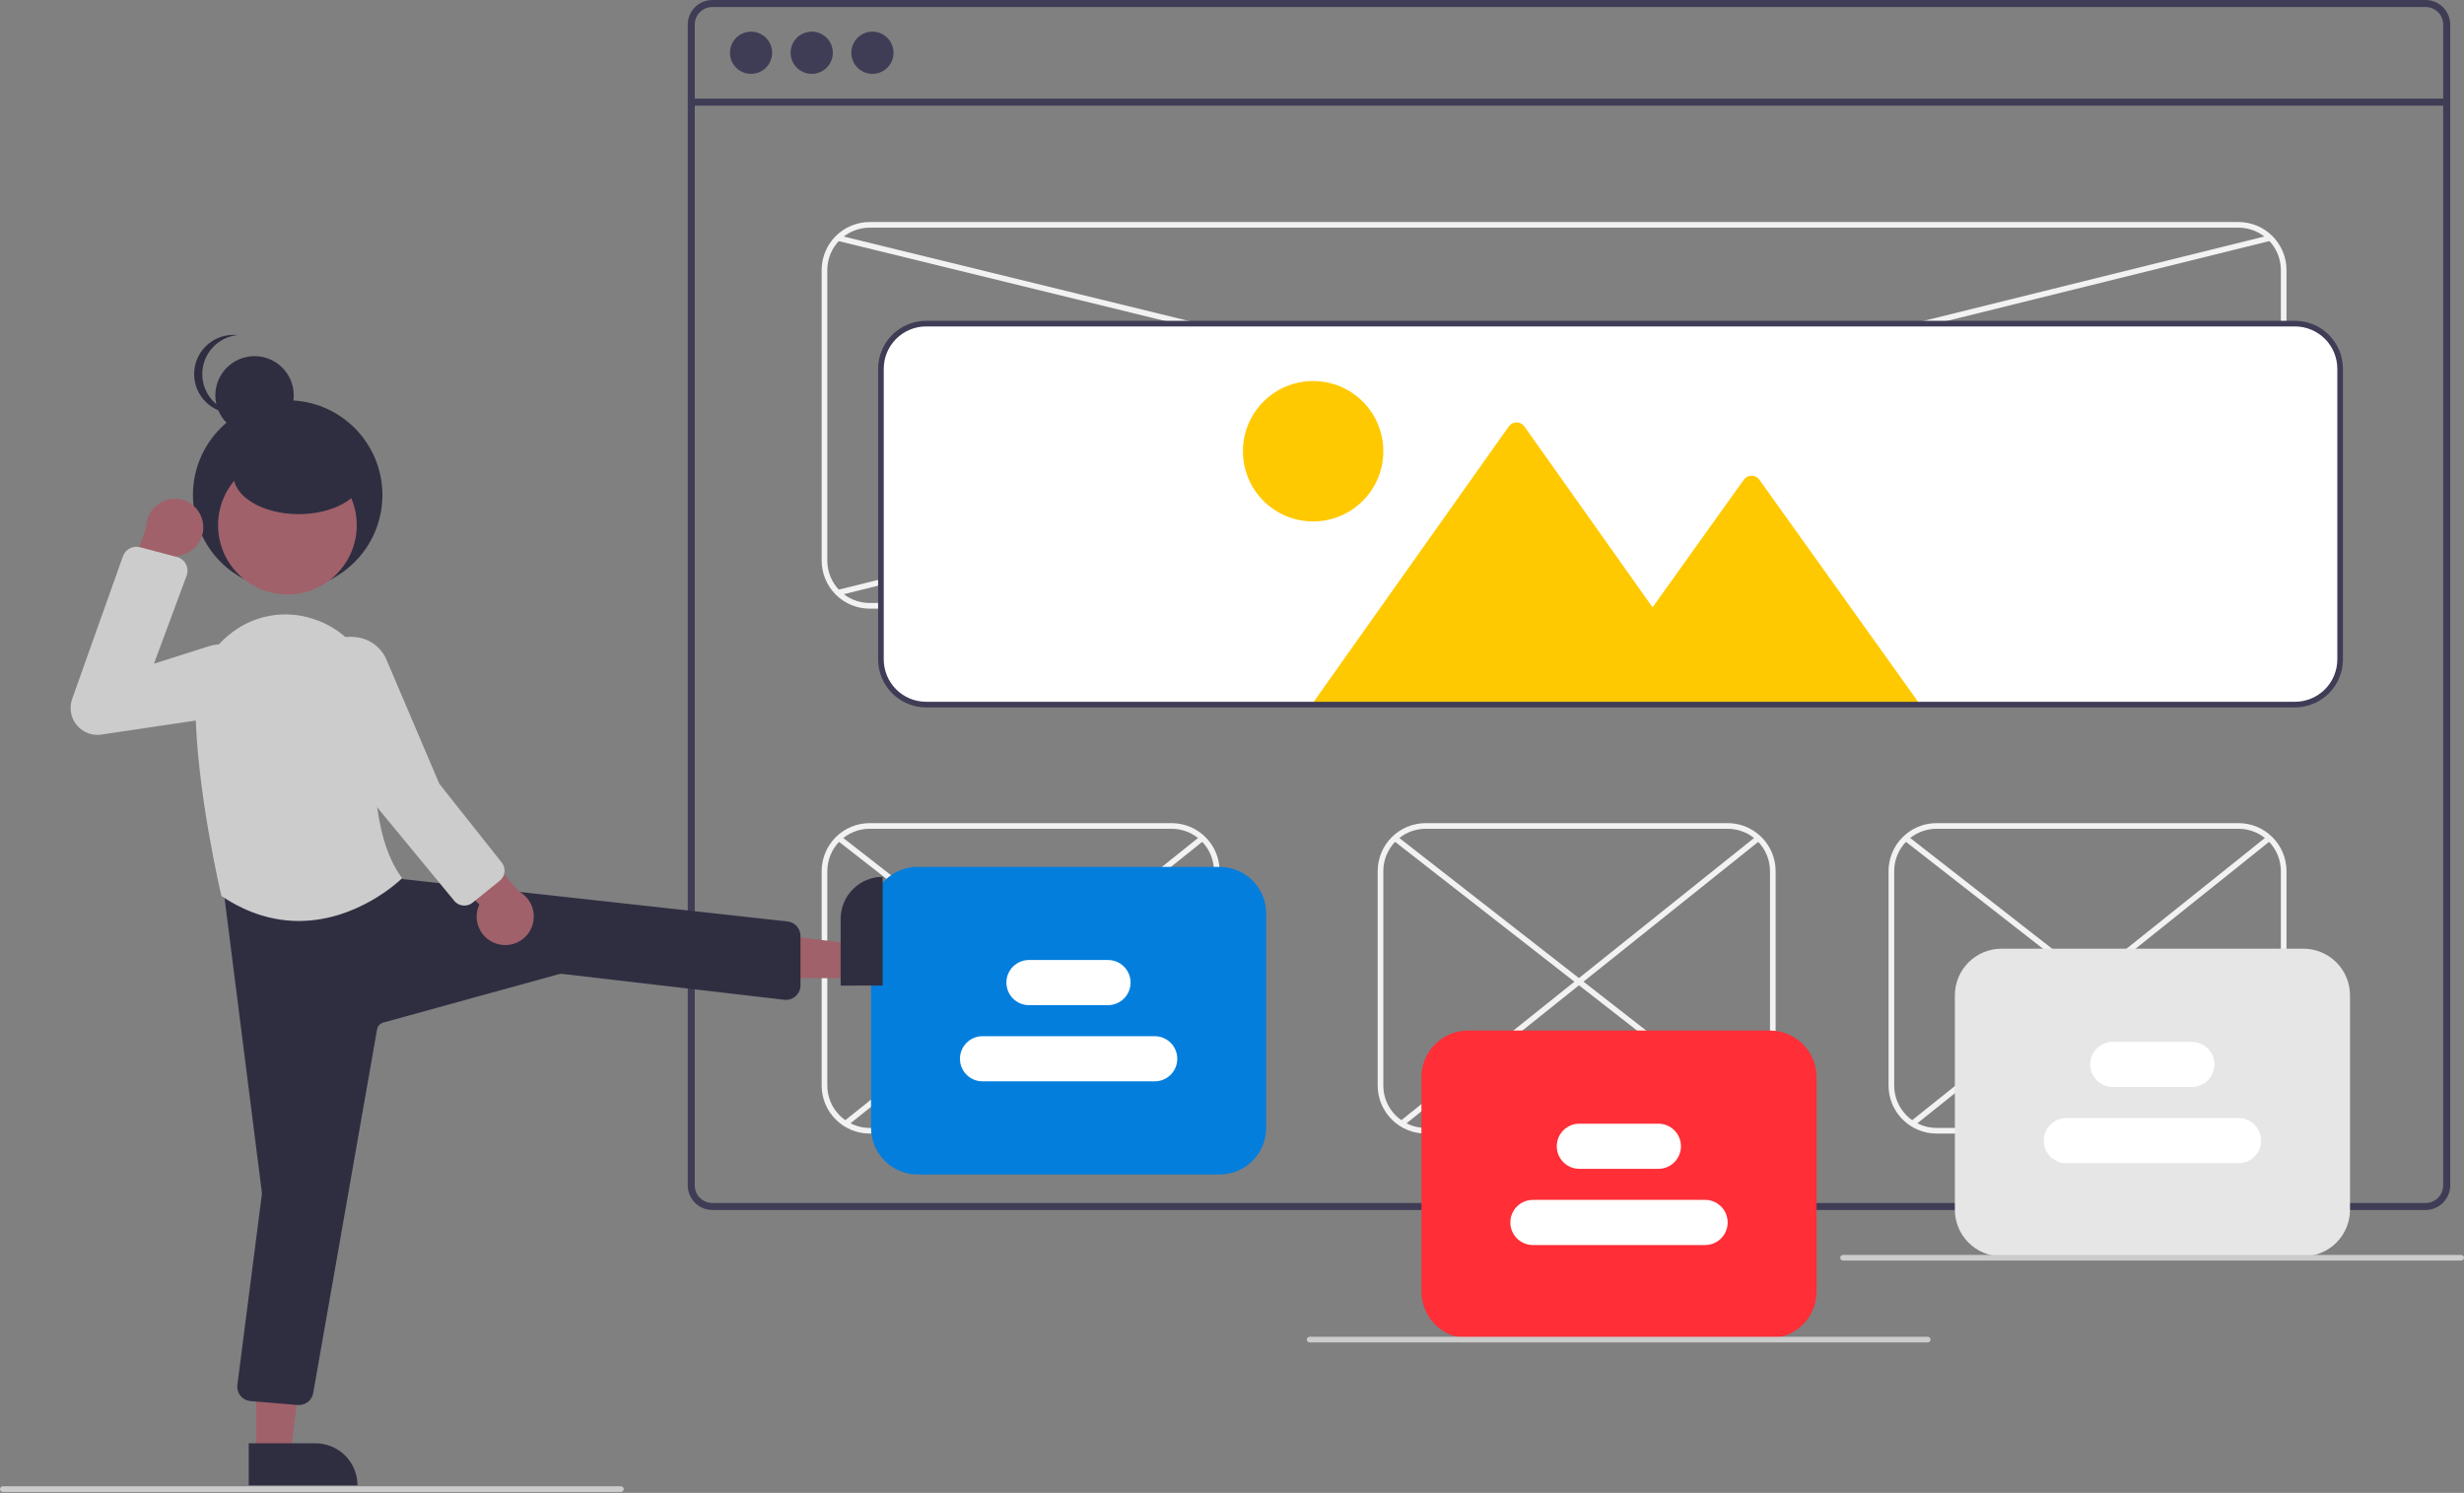 <svg xmlns="http://www.w3.org/2000/svg" width="873" height="529" viewBox="0 0 873 529" fill="none"><rect x="0" y="0" width="873" height="529" fill="#808080" stroke="none"/><g clip-path="url(#clip0_1863_624)"><path d="M859.389 1.46379e-08H252.389C250.077 0.002 247.86 0.921 246.225 2.556C244.59 4.191 243.671 6.408 243.669 8.72V420.04C243.671 422.352 244.59 424.569 246.225 426.204C247.86 427.838 250.077 428.758 252.389 428.76H859.389C860.649 428.76 861.895 428.486 863.04 427.958C864.185 427.43 865.201 426.659 866.019 425.7C866.088 425.625 866.152 425.545 866.209 425.46C866.73 424.824 867.151 424.112 867.459 423.35C867.898 422.302 868.122 421.176 868.119 420.04V8.72C868.116 6.406 867.195 4.188 865.558 2.553C863.921 0.918 861.702 -0 859.389 1.46379e-08ZM865.629 420.04C865.63 421.257 865.271 422.446 864.599 423.46C864.001 424.352 863.19 425.081 862.239 425.58C861.358 426.035 860.38 426.272 859.389 426.27H252.389C250.737 426.268 249.154 425.611 247.986 424.443C246.818 423.275 246.161 421.692 246.159 420.04V8.72C246.161 7.068 246.818 5.485 247.986 4.317C249.154 3.149 250.737 2.492 252.389 2.49H859.389C861.042 2.49 862.628 3.146 863.798 4.314C864.968 5.482 865.626 7.067 865.629 8.72V420.04Z" fill="#3F3D56"></path><path d="M866.868 34.949H244.911V37.442H866.868V34.949Z" fill="#3F3D56"></path><path d="M266.101 26.175C270.231 26.175 273.579 22.826 273.579 18.696C273.579 14.566 270.231 11.218 266.101 11.218C261.97 11.218 258.622 14.566 258.622 18.696C258.622 22.826 261.97 26.175 266.101 26.175Z" fill="#3F3D56"></path><path d="M287.601 26.175C291.731 26.175 295.079 22.826 295.079 18.696C295.079 14.566 291.731 11.218 287.601 11.218C283.47 11.218 280.122 14.566 280.122 18.696C280.122 22.826 283.47 26.175 287.601 26.175Z" fill="#3F3D56"></path><path d="M309.101 26.175C313.232 26.175 316.58 22.826 316.58 18.696C316.58 14.566 313.232 11.218 309.101 11.218C304.971 11.218 301.623 14.566 301.623 18.696C301.623 22.826 304.971 26.175 309.101 26.175Z" fill="#3F3D56"></path><path d="M793.114 215.671H308.114C303.607 215.666 299.286 213.873 296.099 210.686C292.912 207.499 291.119 203.178 291.114 198.671V95.671C291.119 91.164 292.912 86.843 296.099 83.656C299.286 80.469 303.607 78.676 308.114 78.671H793.114C797.621 78.676 801.943 80.469 805.13 83.656C808.317 86.843 810.109 91.164 810.114 95.671V198.671C810.109 203.178 808.317 207.499 805.13 210.686C801.943 213.873 797.621 215.666 793.114 215.671ZM308.114 80.671C304.137 80.675 300.325 82.257 297.513 85.069C294.701 87.881 293.119 91.694 293.114 95.671V198.671C293.119 202.648 294.701 206.46 297.513 209.273C300.325 212.085 304.137 213.666 308.114 213.671H793.114C797.091 213.666 800.904 212.085 803.716 209.273C806.528 206.46 808.11 202.648 808.114 198.671V95.671C808.11 91.694 806.528 87.881 803.716 85.069C800.904 82.257 797.091 80.675 793.114 80.671H308.114Z" fill="#F2F2F2"></path><path d="M415.114 401.671H308.114C303.607 401.666 299.286 399.873 296.099 396.686C292.912 393.499 291.119 389.178 291.114 384.671V308.671C291.119 304.164 292.912 299.843 296.099 296.656C299.286 293.469 303.607 291.676 308.114 291.671H415.114C419.621 291.676 423.942 293.469 427.129 296.656C430.316 299.843 432.109 304.164 432.114 308.671V384.671C432.109 389.178 430.317 393.499 427.129 396.686C423.942 399.873 419.621 401.666 415.114 401.671ZM308.114 293.671C304.137 293.675 300.325 295.257 297.513 298.069C294.701 300.881 293.119 304.694 293.114 308.671V384.671C293.119 388.648 294.701 392.46 297.513 395.273C300.325 398.085 304.137 399.666 308.114 399.671H415.114C419.091 399.666 422.904 398.085 425.716 395.273C428.528 392.46 430.11 388.648 430.114 384.671V308.671C430.11 304.694 428.528 300.881 425.716 298.069C422.904 295.257 419.091 293.675 415.114 293.671H308.114Z" fill="#F2F2F2"></path><path d="M793.114 401.671H686.114C681.607 401.666 677.286 399.873 674.099 396.686C670.912 393.499 669.119 389.178 669.114 384.671V308.671C669.119 304.164 670.912 299.843 674.099 296.656C677.286 293.469 681.607 291.676 686.114 291.671H793.114C797.621 291.676 801.942 293.469 805.129 296.656C808.316 299.843 810.109 304.164 810.114 308.671V384.671C810.109 389.178 808.316 393.499 805.129 396.686C801.942 399.873 797.621 401.666 793.114 401.671ZM686.114 293.671C682.137 293.675 678.325 295.257 675.513 298.069C672.701 300.881 671.119 304.694 671.114 308.671V384.671C671.119 388.648 672.701 392.46 675.513 395.273C678.325 398.085 682.137 399.666 686.114 399.671H793.114C797.091 399.666 800.904 398.085 803.716 395.273C806.528 392.46 808.11 388.648 808.114 384.671V308.671C808.11 304.694 806.528 300.881 803.716 298.069C800.904 295.257 797.091 293.675 793.114 293.671H686.114Z" fill="#F2F2F2"></path><path d="M612.114 401.671H505.114C500.607 401.666 496.286 399.873 493.099 396.686C489.912 393.499 488.119 389.178 488.114 384.671V308.671C488.119 304.164 489.912 299.843 493.099 296.656C496.286 293.469 500.607 291.676 505.114 291.671H612.114C616.621 291.676 620.942 293.469 624.129 296.656C627.316 299.843 629.109 304.164 629.114 308.671V384.671C629.109 389.178 627.316 393.499 624.129 396.686C620.942 399.873 616.621 401.666 612.114 401.671ZM505.114 293.671C501.137 293.675 497.325 295.257 494.513 298.069C491.701 300.881 490.119 304.694 490.114 308.671V384.671C490.119 388.648 491.701 392.46 494.513 395.273C497.325 398.085 501.137 399.666 505.114 399.671H612.114C616.091 399.666 619.904 398.085 622.716 395.273C625.528 392.46 627.11 388.648 627.114 384.671V308.671C627.11 304.694 625.528 300.881 622.716 298.069C619.904 295.257 616.091 293.675 612.114 293.671H505.114Z" fill="#F2F2F2"></path><path d="M297.065 83.361L296.59 85.304L808.877 210.643L809.352 208.7L297.065 83.361Z" fill="#F2F2F2"></path><path d="M804.153 83.331L296.595 209.071L297.076 211.013L804.634 85.272L804.153 83.331Z" fill="#F2F2F2"></path><path d="M813.114 250.171H328.114C323.74 250.166 319.546 248.426 316.452 245.333C313.359 242.239 311.619 238.045 311.614 233.671V130.671C311.619 126.296 313.359 122.102 316.452 119.009C319.546 115.916 323.74 114.176 328.114 114.171H813.114C817.489 114.176 821.683 115.916 824.776 119.009C827.869 122.102 829.609 126.296 829.614 130.671V233.671C829.609 238.045 827.869 242.239 824.776 245.333C821.683 248.426 817.489 250.166 813.114 250.171Z" fill="white"></path><path d="M494.821 296.187L493.591 297.764L621.756 397.742L622.987 396.165L494.821 296.187Z" fill="#F2F2F2"></path><path d="M622.397 296.188L495.913 397.398L497.163 398.96L623.646 297.749L622.397 296.188Z" fill="#F2F2F2"></path><path d="M297.82 296.188L296.59 297.765L424.756 397.743L425.986 396.166L297.82 296.188Z" fill="#F2F2F2"></path><path d="M425.396 296.188L298.912 397.398L300.162 398.96L426.646 297.749L425.396 296.188Z" fill="#F2F2F2"></path><path d="M675.822 296.186L674.592 297.763L802.757 397.741L803.988 396.164L675.822 296.186Z" fill="#F2F2F2"></path><path d="M803.396 296.188L676.912 397.398L678.162 398.96L804.646 297.749L803.396 296.188Z" fill="#F2F2F2"></path><path d="M627.114 474.171H520.114C515.74 474.166 511.546 472.426 508.452 469.333C505.359 466.239 503.619 462.045 503.614 457.671V381.671C503.619 377.296 505.359 373.102 508.452 370.009C511.546 366.916 515.74 365.176 520.114 365.171H627.114C631.489 365.176 635.683 366.916 638.776 370.009C641.869 373.102 643.609 377.296 643.614 381.671V457.671C643.609 462.045 641.869 466.239 638.776 469.333C635.683 472.426 631.489 474.166 627.114 474.171Z" fill="#FF2E37"></path><path d="M683 475.671H464C463.735 475.671 463.48 475.566 463.293 475.378C463.105 475.19 463 474.936 463 474.671C463 474.406 463.105 474.151 463.293 473.964C463.48 473.776 463.735 473.671 464 473.671H683C683.265 473.671 683.52 473.776 683.707 473.964C683.895 474.151 684 474.406 684 474.671C684 474.936 683.895 475.19 683.707 475.378C683.52 475.566 683.265 475.671 683 475.671Z" fill="#CCCCCC"></path><path d="M220 528.672H1C0.735 528.672 0.48 528.567 0.293 528.379C0.105 528.191 0 527.937 0 527.672C0 527.407 0.105 527.152 0.293 526.965C0.48 526.777 0.735 526.672 1 526.672H220C220.265 526.672 220.52 526.777 220.707 526.965C220.895 527.152 221 527.407 221 527.672C221 527.937 220.895 528.191 220.707 528.379C220.52 528.567 220.265 528.672 220 528.672Z" fill="#CCCCCC"></path><path d="M587.567 414.171H559.567C557.446 414.171 555.411 413.328 553.911 411.828C552.41 410.327 551.567 408.293 551.567 406.171C551.567 404.049 552.41 402.014 553.911 400.514C555.411 399.014 557.446 398.171 559.567 398.171H587.567C589.689 398.171 591.724 399.014 593.224 400.514C594.724 402.014 595.567 404.049 595.567 406.171C595.567 408.293 594.724 410.327 593.224 411.828C591.724 413.328 589.689 414.171 587.567 414.171Z" fill="white"></path><path d="M604.114 441.171H543.114C540.993 441.171 538.958 440.328 537.457 438.828C535.957 437.327 535.114 435.293 535.114 433.171C535.114 431.049 535.957 429.014 537.457 427.514C538.958 426.014 540.993 425.171 543.114 425.171H604.114C606.236 425.171 608.271 426.014 609.771 427.514C611.271 429.014 612.114 431.049 612.114 433.171C612.114 435.293 611.271 437.327 609.771 438.828C608.271 440.328 606.236 441.171 604.114 441.171Z" fill="white"></path><path d="M432.114 416.171H325.114C320.74 416.166 316.546 414.426 313.452 411.333C310.359 408.239 308.619 404.045 308.614 399.671V323.671C308.619 319.296 310.359 315.102 313.452 312.009C316.546 308.916 320.74 307.176 325.114 307.171H432.114C436.489 307.176 440.683 308.916 443.776 312.009C446.869 315.102 448.609 319.296 448.614 323.671V399.671C448.609 404.045 446.869 408.239 443.776 411.333C440.683 414.426 436.489 416.166 432.114 416.171Z" fill="#037EDD"></path><path d="M392.567 356.171H364.567C362.446 356.171 360.411 355.328 358.911 353.828C357.41 352.327 356.567 350.293 356.567 348.171C356.567 346.049 357.41 344.014 358.911 342.514C360.411 341.014 362.446 340.171 364.567 340.171H392.567C394.689 340.171 396.724 341.014 398.224 342.514C399.724 344.014 400.567 346.049 400.567 348.171C400.567 350.293 399.724 352.327 398.224 353.828C396.724 355.328 394.689 356.171 392.567 356.171Z" fill="white"></path><path d="M409.114 383.171H348.114C345.993 383.171 343.958 382.328 342.457 380.828C340.957 379.327 340.114 377.293 340.114 375.171C340.114 373.049 340.957 371.014 342.457 369.514C343.958 368.014 345.993 367.171 348.114 367.171H409.114C411.236 367.171 413.271 368.014 414.771 369.514C416.271 371.014 417.114 373.049 417.114 375.171C417.114 377.293 416.271 379.327 414.771 380.828C413.271 382.328 411.236 383.171 409.114 383.171Z" fill="white"></path><path d="M816.114 445.171H709.114C704.74 445.166 700.546 443.426 697.452 440.333C694.359 437.239 692.619 433.045 692.614 428.671V352.671C692.619 348.296 694.359 344.102 697.452 341.009C700.546 337.916 704.74 336.176 709.114 336.171H816.114C820.489 336.176 824.683 337.916 827.776 341.009C830.869 344.102 832.609 348.296 832.614 352.671V428.671C832.609 433.045 830.869 437.239 827.776 440.333C824.683 443.426 820.489 445.166 816.114 445.171Z" fill="#E6E6E6"></path><path d="M776.567 385.171H748.567C746.446 385.171 744.411 384.328 742.911 382.828C741.41 381.327 740.567 379.293 740.567 377.171C740.567 375.049 741.41 373.014 742.911 371.514C744.411 370.014 746.446 369.171 748.567 369.171H776.567C778.689 369.171 780.724 370.014 782.224 371.514C783.724 373.014 784.567 375.049 784.567 377.171C784.567 379.293 783.724 381.327 782.224 382.828C780.724 384.328 778.689 385.171 776.567 385.171Z" fill="white"></path><path d="M793.114 412.171H732.114C729.993 412.171 727.958 411.328 726.457 409.828C724.957 408.327 724.114 406.293 724.114 404.171C724.114 402.049 724.957 400.014 726.457 398.514C727.958 397.014 729.993 396.171 732.114 396.171H793.114C795.236 396.171 797.271 397.014 798.771 398.514C800.271 400.014 801.114 402.049 801.114 404.171C801.114 406.293 800.271 408.327 798.771 409.828C797.271 411.328 795.236 412.171 793.114 412.171Z" fill="white"></path><path d="M301.345 346.608V334.348L254.057 328.515L254.058 346.61L301.345 346.608Z" fill="#A0616A"></path><path d="M312.728 310.703L312.729 349.234L297.842 349.235L297.841 325.591C297.841 321.642 299.409 317.856 302.201 315.064C304.993 312.272 308.779 310.703 312.728 310.703Z" fill="#2F2E41"></path><path d="M90.755 514.923L103.015 514.922L108.847 467.634L90.753 467.635L90.755 514.923Z" fill="#A0616A"></path><path d="M126.659 526.305L88.129 526.306L88.128 511.42L111.772 511.418C115.72 511.418 119.506 512.987 122.298 515.778C125.09 518.57 126.659 522.356 126.659 526.305Z" fill="#2F2E41"></path><path d="M105.917 497.882C105.771 497.882 105.624 497.875 105.476 497.862L88.778 496.472C88.086 496.414 87.413 496.217 86.799 495.892C86.185 495.568 85.643 495.122 85.207 494.582C84.77 494.042 84.447 493.418 84.258 492.75C84.069 492.082 84.017 491.382 84.106 490.693L92.771 423.295C92.805 423.033 92.805 422.768 92.772 422.506L79.007 313.876C78.916 313.158 78.977 312.429 79.188 311.737C79.398 311.045 79.752 310.405 80.226 309.858C80.701 309.312 81.285 308.873 81.942 308.568C82.598 308.263 83.311 308.1 84.034 308.09L132.727 307.399C132.975 307.398 133.223 307.413 133.47 307.442L133.603 307.48L142.969 311.533L279.131 326.529C280.369 326.693 281.505 327.3 282.33 328.238C283.154 329.176 283.611 330.38 283.614 331.629V349.16C283.614 349.885 283.461 350.602 283.164 351.264C282.867 351.926 282.434 352.517 281.892 353C281.35 353.482 280.713 353.844 280.022 354.063C279.33 354.281 278.6 354.351 277.88 354.268L199.218 345.099C198.82 345.051 198.417 345.081 198.031 345.19L135.826 362.333C135.259 362.49 134.749 362.805 134.353 363.24C133.957 363.676 133.692 364.214 133.589 364.793L110.969 493.63C110.763 494.82 110.143 495.9 109.219 496.678C108.294 497.456 107.125 497.882 105.917 497.882Z" fill="#2F2E41"></path><path d="M101.927 208.98C120.465 208.98 135.493 193.951 135.493 175.413C135.493 156.875 120.465 141.847 101.927 141.847C83.389 141.847 68.36 156.875 68.36 175.413C68.36 193.951 83.389 208.98 101.927 208.98Z" fill="#2F2E41"></path><path d="M90.184 153.974C97.856 153.974 104.074 147.756 104.074 140.085C104.074 132.414 97.856 126.195 90.184 126.195C82.513 126.195 76.295 132.414 76.295 140.085C76.295 147.756 82.513 153.974 90.184 153.974Z" fill="#2F2E41"></path><path d="M71.665 132.56C71.665 129.127 72.937 125.816 75.234 123.265C77.532 120.714 80.693 119.104 84.108 118.746C83.627 118.696 83.144 118.671 82.661 118.671C78.979 118.674 75.45 120.139 72.847 122.743C70.245 125.348 68.783 128.879 68.783 132.56C68.783 136.242 70.245 139.773 72.847 142.378C75.45 144.982 78.979 146.447 82.661 146.45C83.144 146.45 83.627 146.425 84.108 146.375C80.693 146.017 77.532 144.407 75.234 141.856C72.937 139.305 71.665 135.994 71.665 132.56Z" fill="#2F2E41"></path><path d="M105.881 326.341C97.543 326.341 88.268 324.032 78.612 317.595L78.449 317.485L78.403 317.295C78.313 316.918 69.43 279.317 69.255 250.195C69.201 245.082 70.371 240.029 72.667 235.459C74.963 230.89 78.319 226.936 82.454 223.927C86.429 220.949 91.058 218.966 95.956 218.143C100.853 217.319 105.876 217.68 110.606 219.193C111.231 219.392 111.858 219.604 112.486 219.831C119.043 222.279 124.616 226.811 128.35 232.731C132.083 238.652 133.771 245.633 133.155 252.605C131.889 267.993 131.381 296.019 142.211 310.825L142.464 311.172L142.16 311.475C141.951 311.683 126.89 326.341 105.881 326.341Z" fill="#CCCCCC"></path><path d="M101.831 210.657C115.395 210.657 126.392 199.661 126.392 186.096C126.392 172.532 115.395 161.535 101.831 161.535C88.266 161.535 77.269 172.532 77.269 186.096C77.269 199.661 88.266 210.657 101.831 210.657Z" fill="#A0616A"></path><path d="M71.746 184.476C72.099 185.903 72.134 187.39 71.849 188.833C71.565 190.275 70.968 191.637 70.1 192.824C69.232 194.011 68.114 194.992 66.826 195.7C65.537 196.408 64.11 196.825 62.643 196.921L53.166 231.377L40.93 217.408L51.805 186.831C51.806 184.356 52.716 181.967 54.361 180.118C56.006 178.268 58.272 177.087 60.73 176.796C63.188 176.506 65.667 177.128 67.697 178.543C69.728 179.958 71.168 182.069 71.746 184.476Z" fill="#A0616A"></path><path d="M34.492 260.397C32.971 260.392 31.473 260.021 30.124 259.317C28.775 258.614 27.615 257.597 26.74 256.352C25.865 255.107 25.301 253.671 25.096 252.164C24.89 250.656 25.049 249.122 25.559 247.688L43.575 197.067C44.003 195.887 44.855 194.908 45.965 194.323C47.076 193.738 48.365 193.588 49.58 193.902L62.71 197.378C63.385 197.557 64.016 197.875 64.562 198.312C65.107 198.749 65.555 199.296 65.877 199.916C66.199 200.537 66.387 201.218 66.43 201.916C66.473 202.613 66.37 203.312 66.127 203.968L54.548 235.178L74.188 228.931C75.868 228.396 77.641 228.215 79.394 228.4C81.148 228.584 82.844 229.13 84.377 230.002C85.909 230.874 87.244 232.054 88.298 233.468C89.352 234.881 90.102 236.498 90.5 238.216C90.898 239.933 90.937 241.715 90.613 243.448C90.289 245.181 89.609 246.829 88.618 248.286C87.626 249.744 86.342 250.981 84.849 251.918C83.356 252.856 81.684 253.474 79.94 253.733L35.925 260.29C35.45 260.361 34.971 260.397 34.492 260.397Z" fill="#CCCCCC"></path><path d="M105.831 182.185C118.616 182.185 128.98 175.967 128.98 168.296C128.98 160.625 118.616 154.406 105.831 154.406C93.046 154.406 82.682 160.625 82.682 168.296C82.682 175.967 93.046 182.185 105.831 182.185Z" fill="#2F2E41"></path><path d="M176.298 334.507C174.88 334.121 173.563 333.429 172.441 332.479C171.319 331.529 170.419 330.345 169.804 329.01C169.189 327.674 168.874 326.22 168.882 324.75C168.89 323.28 169.22 321.83 169.849 320.501L144.348 295.468L162.503 291.566L183.936 315.936C186.098 317.141 187.743 319.097 188.56 321.434C189.376 323.77 189.307 326.325 188.365 328.614C187.424 330.903 185.676 332.767 183.452 333.853C181.228 334.939 178.682 335.172 176.298 334.507Z" fill="#A0616A"></path><path d="M164.526 320.886C163.843 320.888 163.169 320.738 162.55 320.449C161.932 320.159 161.386 319.735 160.95 319.209L133.112 285.435L111.323 243.59C110.641 241.487 110.473 239.251 110.833 237.07C111.193 234.888 112.07 232.825 113.391 231.052C114.658 229.329 116.322 227.938 118.241 226.996C120.161 226.055 122.279 225.59 124.417 225.642C125.497 225.664 126.573 225.788 127.631 226.01C129.794 226.496 131.801 227.514 133.471 228.973C135.141 230.431 136.42 232.284 137.192 234.362L155.649 277.726L177.77 305.63C178.525 306.587 178.872 307.803 178.737 309.015C178.602 310.227 177.996 311.337 177.049 312.104L167.423 319.867C166.603 320.528 165.58 320.888 164.526 320.886Z" fill="#CCCCCC"></path><path d="M872 446.671H653C652.735 446.671 652.48 446.566 652.293 446.378C652.105 446.19 652 445.936 652 445.671C652 445.406 652.105 445.151 652.293 444.964C652.48 444.776 652.735 444.671 653 444.671H872C872.265 444.671 872.52 444.776 872.707 444.964C872.895 445.151 873 445.406 873 445.671C873 445.936 872.895 446.19 872.707 446.378C872.52 446.566 872.265 446.671 872 446.671Z" fill="#CCCCCC"></path><path d="M679.384 248.407V249.671H465.684V248.348L466.834 246.72L534.584 151.073C534.898 150.639 535.31 150.285 535.787 150.04C536.264 149.796 536.793 149.669 537.329 149.669C537.865 149.669 538.393 149.796 538.87 150.04C539.348 150.285 539.76 150.639 540.074 151.073L585.504 215.211L617.844 169.956C618.158 169.523 618.57 169.171 619.046 168.928C619.522 168.685 620.049 168.559 620.584 168.559C621.118 168.559 621.645 168.685 622.122 168.928C622.598 169.171 623.01 169.523 623.324 169.956L678.234 246.789L679.384 248.407Z" fill="#FFC901"></path><path d="M465.241 184.768C478.978 184.768 490.114 173.632 490.114 159.895C490.114 146.158 478.978 135.021 465.241 135.021C451.503 135.021 440.367 146.158 440.367 159.895C440.367 173.632 451.503 184.768 465.241 184.768Z" fill="#FFC901"></path><path d="M813.114 250.671H328.114C323.607 250.666 319.286 248.873 316.099 245.686C312.912 242.499 311.119 238.178 311.114 233.671V130.671C311.119 126.164 312.912 121.843 316.099 118.656C319.286 115.469 323.607 113.676 328.114 113.671H813.114C817.621 113.676 821.943 115.469 825.13 118.656C828.317 121.843 830.109 126.164 830.114 130.671V233.671C830.109 238.178 828.317 242.499 825.13 245.686C821.943 248.873 817.621 250.666 813.114 250.671ZM328.114 115.671C324.137 115.675 320.325 117.257 317.513 120.069C314.701 122.881 313.119 126.694 313.114 130.671V233.671C313.119 237.648 314.701 241.46 317.513 244.273C320.325 247.085 324.137 248.666 328.114 248.671H813.114C817.091 248.666 820.904 247.085 823.716 244.273C826.528 241.46 828.11 237.648 828.114 233.671V130.671C828.11 126.694 826.528 122.881 823.716 120.069C820.904 117.257 817.091 115.675 813.114 115.671H328.114Z" fill="#3F3D56"></path></g><defs><clipPath id="clip0_1863_624"><rect width="873" height="528.671" fill="white"></rect></clipPath></defs></svg>